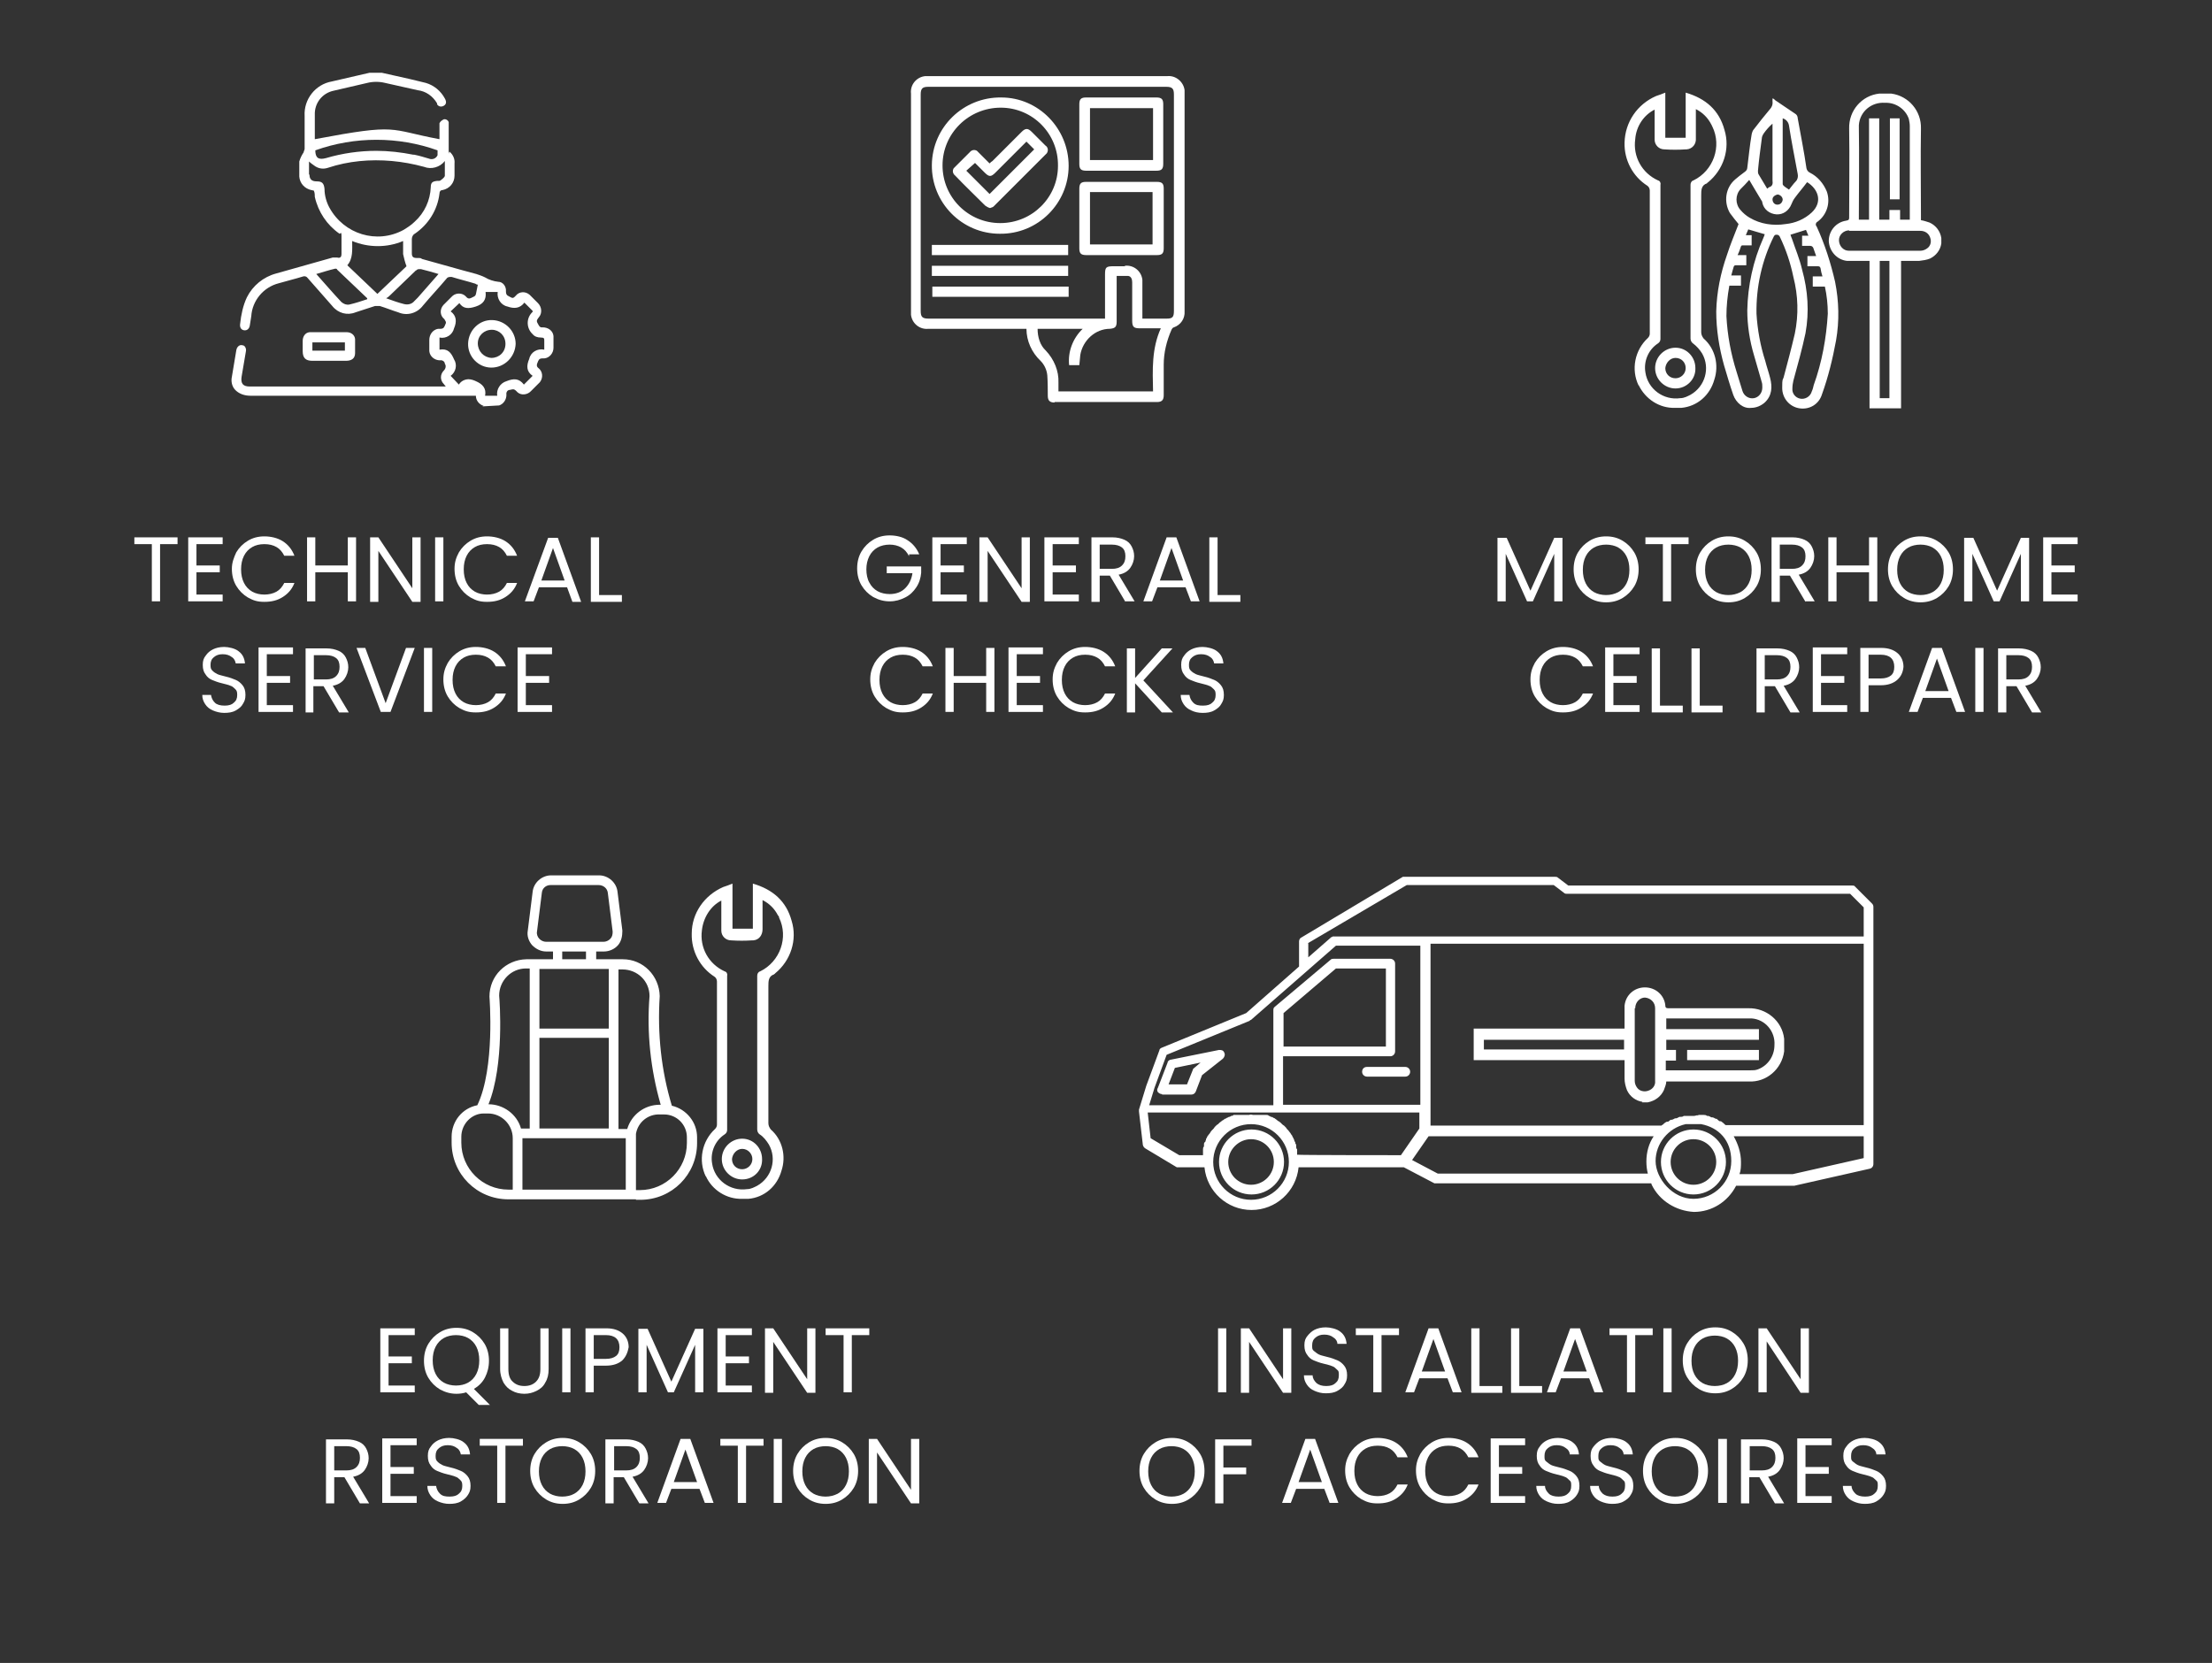 <svg xmlns="http://www.w3.org/2000/svg" xmlns:xlink="http://www.w3.org/1999/xlink" id="Livello_1" viewBox="0 0 456 342.9"><rect x="0" y="0" width="456" height="342.9" fill="#333333" stroke="none"/><defs><style>      .st0 {        isolation: isolate;      }      .st1 {        fill: #fff;      }    </style></defs><g class="st0"><path class="st1" d="M228,148.3"></path></g><g><g><path class="st1" d="M36.6,110.8v1.4h-3.6v11.8h-1.7v-11.8h-3.6v-1.4s8.9,0,8.9,0Z"></path><path class="st1" d="M40.5,112.2v4.4h4.8v1.4h-4.8v4.6h5.4v1.4h-7.1v-13.2h7.1v1.4s-5.4,0-5.4,0Z"></path><path class="st1" d="M48.7,113.9c.6-1,1.4-1.8,2.4-2.4s2.1-.9,3.4-.9,2.7.3,3.8,1,1.9,1.7,2.4,3h-2.1c-.4-.8-.9-1.4-1.6-1.8-.7-.4-1.5-.6-2.5-.6s-1.8.2-2.5.6-1.3,1-1.7,1.8c-.4.8-.6,1.7-.6,2.8s.2,2,.6,2.8,1,1.4,1.7,1.8,1.6.6,2.5.6,1.8-.2,2.5-.6,1.2-1,1.6-1.8h2.1c-.5,1.3-1.3,2.2-2.4,2.9-1.1.7-2.3,1-3.8,1s-2.3-.3-3.4-.9c-1-.6-1.8-1.4-2.4-2.4s-.9-2.2-.9-3.5.4-2.3.9-3.4Z"></path><path class="st1" d="M73.4,110.8v13.2h-1.7v-6h-6.7v6h-1.7v-13.2h1.7v5.8h6.7v-5.8h1.7Z"></path><path class="st1" d="M86.7,124.1h-1.7l-7-10.5v10.5h-1.7v-13.3h1.7l7,10.5v-10.5h1.7v13.3Z"></path><path class="st1" d="M91.4,110.8v13.2h-1.7v-13.2h1.7Z"></path><path class="st1" d="M94.6,113.9c.6-1,1.4-1.8,2.4-2.4s2.1-.9,3.4-.9,2.7.3,3.8,1c1.1.7,1.9,1.7,2.4,3h-2.1c-.4-.8-.9-1.4-1.6-1.8s-1.5-.6-2.5-.6-1.8.2-2.5.6-1.3,1-1.7,1.8c-.4.8-.6,1.7-.6,2.8s.2,2,.6,2.8,1,1.4,1.7,1.8,1.6.6,2.5.6,1.8-.2,2.5-.6,1.2-1,1.6-1.8h2.1c-.5,1.3-1.3,2.2-2.4,2.9-1.1.7-2.3,1-3.8,1s-2.3-.3-3.4-.9c-1-.6-1.8-1.4-2.4-2.4s-.9-2.2-.9-3.5.3-2.3.9-3.4Z"></path><path class="st1" d="M116.9,121.1h-5.8l-1.1,2.9h-1.8l4.8-13.1h2l4.8,13.2h-1.8l-1.1-3ZM116.4,119.7l-2.4-6.7-2.4,6.7h4.8Z"></path><path class="st1" d="M123.6,122.7h4.6v1.4h-6.4v-13.3h1.7v11.9h.1Z"></path><path class="st1" d="M43.9,146.5c-.7-.3-1.2-.7-1.6-1.3s-.6-1.2-.6-1.9h1.8c.1.6.3,1.1.8,1.6.4.4,1.1.6,2,.6s1.5-.2,1.9-.6c.5-.4.7-.9.7-1.6s-.1-.9-.4-1.2c-.3-.3-.6-.6-1-.7-.4-.2-1-.3-1.7-.5-.9-.2-1.6-.5-2.1-.7s-1-.6-1.3-1.1c-.4-.5-.6-1.1-.6-2s.2-1.4.6-1.9c.4-.6.9-1,1.5-1.3s1.4-.5,2.3-.5,2.3.3,3,.9c.8.6,1.2,1.4,1.3,2.5h-1.9c-.1-.5-.3-1-.8-1.3-.5-.4-1.1-.6-1.9-.6s-1.3.2-1.8.6-.7.9-.7,1.6.1.9.4,1.2.6.5,1,.7,1,.3,1.7.5c.9.2,1.6.5,2.1.7s1,.6,1.4,1.1.6,1.1.6,2-.2,1.3-.5,1.8c-.3.6-.8,1-1.5,1.4s-1.5.5-2.4.5c-.8,0-1.6-.2-2.3-.5Z"></path><path class="st1" d="M55,135v4.4h4.8v1.4h-4.8v4.6h5.4v1.4h-7.1v-13.3h7.1v1.4h-5.4Z"></path><path class="st1" d="M69.9,146.9l-3.2-5.4h-2.1v5.4h-1.6v-13.2h4.3c1,0,1.8.2,2.5.5s1.2.8,1.5,1.4.5,1.2.5,2-.3,1.7-.8,2.4c-.5.7-1.3,1.2-2.4,1.4l3.3,5.5h-2ZM64.7,140.1h2.5c.9,0,1.6-.2,2.1-.7s.7-1.1.7-1.9-.2-1.4-.7-1.8-1.2-.6-2.1-.6h-2.5v5Z"></path><path class="st1" d="M85.5,133.6l-5,13.2h-2l-5-13.2h1.8l4.2,11.4,4.2-11.4h1.8Z"></path><path class="st1" d="M89.1,133.6v13.2h-1.7v-13.2s1.7,0,1.7,0Z"></path><path class="st1" d="M92.3,136.7c.6-1,1.4-1.8,2.4-2.4s2.1-.9,3.4-.9,2.7.3,3.8,1c1.1.7,1.9,1.7,2.4,3h-2.1c-.4-.8-.9-1.4-1.6-1.8s-1.5-.6-2.5-.6-1.8.2-2.5.6-1.3,1-1.7,1.8c-.4.8-.6,1.7-.6,2.8s.2,2,.6,2.8,1,1.4,1.7,1.8c.7.4,1.6.6,2.5.6s1.8-.2,2.5-.6c.7-.4,1.2-1,1.6-1.8h2.1c-.5,1.3-1.3,2.2-2.4,2.9s-2.3,1-3.8,1-2.3-.3-3.4-.9c-1-.6-1.8-1.4-2.4-2.4s-.9-2.2-.9-3.5.3-2.3.9-3.4Z"></path><path class="st1" d="M108.4,135v4.4h4.8v1.4h-4.8v4.6h5.4v1.4h-7.1v-13.3h7.1v1.4h-5.4Z"></path></g><g><path class="st1" d="M187.4,114.7c-.4-.8-.9-1.4-1.6-1.8-.7-.4-1.5-.6-2.4-.6s-1.8.2-2.5.6-1.3,1-1.7,1.8-.6,1.7-.6,2.7.2,2,.6,2.7c.4.8,1,1.4,1.7,1.8s1.6.6,2.5.6c1.3,0,2.4-.4,3.2-1.2s1.3-1.8,1.5-3.1h-5.3v-1.4h7.1v1.3c-.1,1.1-.4,2.1-1,3s-1.3,1.6-2.3,2.1-2,.8-3.2.8-2.3-.3-3.4-.9c-1-.6-1.8-1.4-2.4-2.4-.6-1-.9-2.2-.9-3.5s.3-2.5.9-3.5c.6-1,1.4-1.8,2.4-2.4s2.1-.9,3.4-.9,2.7.3,3.7,1c1.1.7,1.9,1.7,2.4,2.9h-2.1v.4Z"></path><path class="st1" d="M193.9,112.2v4.4h4.8v1.4h-4.8v4.6h5.4v1.4h-7.1v-13.2h7.1v1.4s-5.4,0-5.4,0Z"></path><path class="st1" d="M212.3,124.1h-1.7l-7-10.5v10.5h-1.7v-13.3h1.7l7,10.5v-10.5h1.7v13.3Z"></path><path class="st1" d="M217,112.2v4.4h4.8v1.4h-4.8v4.6h5.4v1.4h-7.1v-13.2h7.1v1.4s-5.4,0-5.4,0Z"></path><path class="st1" d="M232,124.1l-3.2-5.4h-2.1v5.4h-1.7v-13.3h4.3c1,0,1.8.2,2.5.5s1.2.8,1.5,1.4.5,1.2.5,2-.3,1.7-.8,2.4c-.5.7-1.3,1.2-2.4,1.4l3.3,5.5h-1.9ZM226.7,117.3h2.5c.9,0,1.6-.2,2.1-.7s.7-1.1.7-1.9-.2-1.4-.7-1.8-1.2-.6-2.1-.6h-2.5v5Z"></path><path class="st1" d="M244.4,121.1h-5.8l-1.1,2.9h-1.8l4.8-13.2h2l4.8,13.2h-1.8l-1.1-2.9ZM243.9,119.7l-2.4-6.7-2.4,6.7h4.8Z"></path><path class="st1" d="M251.1,122.7h4.6v1.4h-6.4v-13.3h1.7v11.9h0Z"></path><path class="st1" d="M180.3,136.7c.6-1,1.4-1.8,2.4-2.4s2.1-.9,3.4-.9,2.7.3,3.8,1,1.9,1.7,2.4,3h-2.1c-.4-.8-.9-1.4-1.6-1.8-.7-.4-1.5-.6-2.5-.6s-1.8.2-2.5.6-1.3,1-1.7,1.8-.6,1.7-.6,2.8.2,2,.6,2.8c.4.8,1,1.4,1.7,1.8.7.4,1.6.6,2.5.6s1.8-.2,2.5-.6c.7-.4,1.2-1,1.6-1.8h2.1c-.5,1.3-1.3,2.2-2.4,2.9-1.1.7-2.3,1-3.8,1s-2.3-.3-3.4-.9c-1-.6-1.8-1.4-2.4-2.4-.6-1-.9-2.2-.9-3.5s.3-2.3.9-3.4Z"></path><path class="st1" d="M205,133.6v13.2h-1.7v-6h-6.7v6h-1.7v-13.2h1.7v5.8h6.7v-5.8s1.7,0,1.7,0Z"></path><path class="st1" d="M209.6,135v4.4h4.8v1.4h-4.8v4.6h5.4v1.4h-7.1v-13.3h7.1v1.4h-5.4Z"></path><path class="st1" d="M217.9,136.7c.6-1,1.4-1.8,2.4-2.4s2.1-.9,3.4-.9,2.7.3,3.8,1,1.9,1.7,2.4,3h-2.1c-.4-.8-.9-1.4-1.6-1.8-.7-.4-1.5-.6-2.5-.6s-1.8.2-2.5.6-1.3,1-1.7,1.8-.6,1.7-.6,2.8.2,2,.6,2.8c.4.8,1,1.4,1.7,1.8.7.4,1.6.6,2.5.6s1.8-.2,2.5-.6c.7-.4,1.2-1,1.6-1.8h2.1c-.5,1.3-1.3,2.2-2.4,2.9-1.1.7-2.3,1-3.8,1s-2.3-.3-3.4-.9c-1-.6-1.8-1.4-2.4-2.4-.6-1-.9-2.2-.9-3.5s.3-2.3.9-3.4Z"></path><path class="st1" d="M239.5,146.9l-5.5-6v6h-1.7v-13.2h1.7v6.1l5.5-6.1h2.2l-6,6.6,6.1,6.6h-2.3Z"></path><path class="st1" d="M245.6,146.5c-.7-.3-1.2-.7-1.6-1.3-.4-.6-.6-1.2-.6-1.9h1.8c.1.6.3,1.1.8,1.6s1.1.6,2,.6,1.5-.2,1.9-.6c.5-.4.7-.9.7-1.6s-.1-.9-.4-1.2c-.3-.3-.6-.6-1-.7-.4-.2-1-.3-1.7-.5-.9-.2-1.6-.5-2.1-.7s-1-.6-1.3-1.1c-.4-.5-.6-1.1-.6-2s.2-1.4.6-1.9c.4-.6.9-1,1.5-1.3s1.4-.5,2.3-.5,2.3.3,3,.9c.8.6,1.2,1.4,1.3,2.5h-1.9c-.1-.5-.3-1-.8-1.3-.5-.4-1.1-.6-1.9-.6s-1.3.2-1.8.6-.7.9-.7,1.6.1.9.4,1.2.6.5,1,.7,1,.3,1.7.5c.9.2,1.6.5,2.1.7s1,.6,1.4,1.1.6,1.1.6,2-.2,1.3-.5,1.8c-.3.6-.8,1-1.5,1.4s-1.5.5-2.4.5c-.9,0-1.7-.2-2.3-.5Z"></path></g><g><path class="st1" d="M322.1,110.9v13.1h-1.7v-9.8l-4.4,9.8h-1.2l-4.4-9.8v9.8h-1.7v-13.1h1.9l4.9,10.9,4.9-10.9h1.7Z"></path><path class="st1" d="M327.7,123.3c-1-.6-1.8-1.4-2.4-2.4s-.9-2.2-.9-3.5.3-2.5.9-3.5,1.4-1.8,2.4-2.4,2.1-.9,3.4-.9,2.4.3,3.4.9,1.8,1.4,2.4,2.4.9,2.2.9,3.5-.3,2.5-.9,3.5-1.4,1.8-2.4,2.4-2.1.9-3.4.9c-1.3,0-2.4-.3-3.4-.9ZM333.6,122.1c.7-.4,1.3-1,1.7-1.8.4-.8.6-1.7.6-2.8s-.2-2-.6-2.8-1-1.4-1.7-1.8-1.6-.6-2.5-.6-1.8.2-2.5.6-1.3,1-1.7,1.8c-.4.8-.6,1.7-.6,2.8s.2,2,.6,2.8,1,1.4,1.7,1.8,1.6.6,2.5.6,1.7-.2,2.5-.6Z"></path><path class="st1" d="M348.1,110.8v1.4h-3.6v11.8h-1.7v-11.8h-3.6v-1.4s8.9,0,8.9,0Z"></path><path class="st1" d="M352.9,123.3c-1-.6-1.8-1.4-2.4-2.4s-.9-2.2-.9-3.5.3-2.5.9-3.5,1.4-1.8,2.4-2.4,2.1-.9,3.4-.9,2.4.3,3.4.9,1.8,1.4,2.4,2.4.9,2.2.9,3.5-.3,2.5-.9,3.5-1.4,1.8-2.4,2.4-2.1.9-3.4.9c-1.3,0-2.4-.3-3.4-.9ZM358.8,122.1c.7-.4,1.3-1,1.7-1.8.4-.8.6-1.7.6-2.8s-.2-2-.6-2.8-1-1.4-1.7-1.8-1.6-.6-2.5-.6-1.8.2-2.5.6-1.3,1-1.7,1.8c-.4.8-.6,1.7-.6,2.8s.2,2,.6,2.8,1,1.4,1.7,1.8,1.6.6,2.5.6,1.7-.2,2.5-.6Z"></path><path class="st1" d="M372.2,124.1l-3.2-5.4h-2.1v5.4h-1.7v-13.3h4.3c1,0,1.8.2,2.5.5s1.2.8,1.5,1.4.5,1.2.5,2-.3,1.7-.8,2.4c-.5.7-1.3,1.2-2.4,1.4l3.3,5.5h-1.9ZM366.9,117.3h2.5c.9,0,1.6-.2,2.1-.7s.7-1.1.7-1.9-.2-1.4-.7-1.8-1.2-.6-2.1-.6h-2.5v5Z"></path><path class="st1" d="M387,110.8v13.2h-1.7v-6h-6.7v6h-1.7v-13.2h1.7v5.8h6.7v-5.8h1.7Z"></path><path class="st1" d="M392.5,123.3c-1-.6-1.8-1.4-2.4-2.4s-.9-2.2-.9-3.5.3-2.5.9-3.5,1.4-1.8,2.4-2.4,2.1-.9,3.4-.9,2.4.3,3.4.9,1.8,1.4,2.4,2.4.9,2.2.9,3.5-.3,2.5-.9,3.5-1.4,1.8-2.4,2.4-2.1.9-3.4.9c-1.2,0-2.4-.3-3.4-.9ZM398.4,122.1c.7-.4,1.3-1,1.7-1.8.4-.8.6-1.7.6-2.8s-.2-2-.6-2.8-1-1.4-1.7-1.8-1.6-.6-2.5-.6-1.8.2-2.5.6-1.3,1-1.7,1.8c-.4.8-.6,1.7-.6,2.8s.2,2,.6,2.8,1,1.4,1.7,1.8,1.6.6,2.5.6,1.8-.2,2.5-.6Z"></path><path class="st1" d="M418.3,110.9v13.1h-1.7v-9.8l-4.4,9.8h-1.2l-4.4-9.8v9.8h-1.7v-13.1h1.9l4.9,10.9,4.9-10.9h1.7Z"></path><path class="st1" d="M422.9,112.2v4.4h4.8v1.4h-4.8v4.6h5.4v1.4h-7.1v-13.2h7.1v1.4s-5.4,0-5.4,0Z"></path><path class="st1" d="M316.4,136.7c.6-1,1.4-1.8,2.4-2.4s2.1-.9,3.4-.9,2.7.3,3.8,1c1.1.7,1.9,1.7,2.4,3h-2.1c-.4-.8-.9-1.4-1.6-1.8s-1.5-.6-2.5-.6-1.8.2-2.5.6-1.3,1-1.7,1.8c-.4.8-.6,1.7-.6,2.8s.2,2,.6,2.8,1,1.4,1.7,1.8c.7.4,1.6.6,2.5.6s1.8-.2,2.5-.6c.7-.4,1.2-1,1.6-1.8h2.1c-.5,1.3-1.3,2.2-2.4,2.9s-2.3,1-3.8,1-2.3-.3-3.4-.9c-1-.6-1.8-1.4-2.4-2.4s-.9-2.2-.9-3.5.3-2.3.9-3.4Z"></path><path class="st1" d="M332.6,135v4.4h4.8v1.4h-4.8v4.6h5.4v1.4h-7.1v-13.3h7.1v1.4h-5.4Z"></path><path class="st1" d="M342.3,145.5h4.6v1.4h-6.4v-13.2h1.7v11.8h0Z"></path><path class="st1" d="M350.5,145.5h4.6v1.4h-6.4v-13.2h1.7v11.8h0Z"></path><path class="st1" d="M369.1,146.9l-3.2-5.4h-2.1v5.4h-1.7v-13.2h4.3c1,0,1.8.2,2.5.5s1.2.8,1.5,1.4.5,1.2.5,2-.3,1.7-.8,2.4c-.5.7-1.3,1.2-2.4,1.4l3.3,5.5h-1.9ZM363.8,140.1h2.5c.9,0,1.6-.2,2.1-.7s.7-1.1.7-1.9-.2-1.4-.7-1.8-1.2-.6-2.1-.6h-2.5v5Z"></path><path class="st1" d="M375.4,135v4.4h4.8v1.4h-4.8v4.6h5.4v1.4h-7.1v-13.3h7.1v1.4h-5.4Z"></path><path class="st1" d="M391.1,140.2c-.8.7-1.9,1.1-3.4,1.1h-2.5v5.5h-1.7v-13.2h4.3c1.5,0,2.6.4,3.4,1.1s1.2,1.7,1.2,2.8c-.1,1.1-.5,2-1.3,2.7ZM389.8,139.3c.5-.4.7-1,.7-1.8,0-1.6-.9-2.5-2.8-2.5h-2.5v4.9h2.5c.9,0,1.6-.2,2.1-.6Z"></path><path class="st1" d="M402.2,143.9h-5.8l-1.1,2.9h-1.8l4.8-13.2h2l4.8,13.2h-1.8l-1.1-2.9ZM401.7,142.5l-2.4-6.7-2.4,6.7h4.8Z"></path><path class="st1" d="M408.9,133.6v13.2h-1.7v-13.2s1.7,0,1.7,0Z"></path><path class="st1" d="M418.9,146.9l-3.2-5.4h-2.1v5.4h-1.7v-13.2h4.3c1,0,1.8.2,2.5.5s1.2.8,1.5,1.4.5,1.2.5,2-.3,1.7-.8,2.4c-.5.7-1.3,1.2-2.4,1.4l3.3,5.5h-1.9ZM413.6,140.1h2.5c.9,0,1.6-.2,2.1-.7s.7-1.1.7-1.9-.2-1.4-.7-1.8-1.2-.6-2.1-.6h-2.5v5Z"></path></g><path id="Unione_5" class="st1" d="M99.7,83.7c-.9-.3-1.6-1.1-1.6-2.1h-46.5c-1.2,0-2.4-.4-3.2-1.3-.6-.7-.8-1.7-.6-2.6.3-1.8.6-3.6.9-5.4.1-.8.7-1.3,1.3-1.1.5,0,.8.7.7,1.2h0c-.3,1.8-.6,3.5-.9,5.3-.2,1.4.3,2,1.7,2h40.4c-.2-.2-.3-.4-.4-.5-.8-.8-.8-2,0-2.8h0c.4-.4.5-1,.2-1.4,0-.5-.6-.8-1-.7-1.1,0-2.1-.8-2.2-1.9v-2.3c0-1.1.7-2.1,1.8-2.3h.5c.7,0,.8-.4,1-.9.3-.5,0-.7-.2-1.1-.9-.7-1-2-.2-2.9q0,0,.2-.2l1.5-1.5c.7-.8,2-.9,2.8-.2q0,0,.2.2c.5.6.9.3,1.5,0,.5-.2.5-.5.6-1s.2-1,.3-1.5c0,0-.3,0-.5-.2-1.6-.5-3.3-.9-4.9-1.4-.4,0-.8,0-1,.3-1.6,1.9-3.3,3.7-4.9,5.6-1.2,1.6-3.3,2.2-5.1,1.4-1.3-.4-2.5-.9-3.8-1.3-.3,0-.7,0-1,0-1.3.4-2.7.9-4,1.3-1.7.7-3.6.2-4.8-1.3-1.7-1.9-3.4-3.9-5.1-5.8-.2-.3-.6-.4-.9-.3-1.6.5-3.3.9-5,1.4-3.2.8-5.5,3.6-5.7,6.8-.1.6-.2,1.3-.3,1.9-.1.7-.6,1.1-1.2,1s-.9-.6-.8-1.3c.2-1.9.6-3.8,1.4-5.5,1.2-2.4,3.4-4.2,6-4.9,3.9-1.1,7.8-2.2,11.7-3.3.3,0,.6,0,.9,0,.7.2.9-.2.9-.7,0-1.2,0-2.5,0-3.7s-.3-.4-.4-.5c-2.6-1.8-4.4-4.5-5.1-7.6,0-.4,0-.8-.2-1.3-.2,0-.3-.1-.5-.1-1.4-.3-2.4-1.4-2.5-2.8,0-1,0-2.1,0-3.1.2-.7.5-1.3.9-1.9,0-.2.2-.5.2-.7v-6.8c-.2-3.4,2.2-6.5,5.6-7.1,2.6-.6,5.2-1.2,7.8-1.8,0,0,0,0,.2,0h2.3c1.9.4,3.9.9,5.8,1.3,1.1.3,2.2.5,3.3.8,1.7.5,3.1,1.7,3.9,3.2.4.7.3,1.2-.2,1.5s-1.1.2-1.4-.3c0,0,0,0,0-.2-.9-1.5-2.3-2.5-4-2.7-2.2-.5-4.4-1-6.7-1.5-1.2-.3-2.5-.3-3.7,0-2.3.5-4.6,1.1-6.9,1.6-2.4.5-4,2.6-3.9,5v5c17.5-3.3,15-2,25.7,0v-2c0-.4,0-.8,0-1.3.2-.4.5-.6.9-.8.4-.1.9.2,1,.6h0c0,.3,0,.4,0,.6,0,1.7,0,3.3,0,5s0,.4.2.5c.7.6,1.1,1.5,1,2.4v2.5c0,1.5-1,2.7-2.5,3-.4,0-.6.3-.6.7-.4,3.4-2.3,6.4-5.1,8.3-.4.2-.6.7-.6,1.1,0,1,0,2,0,2.9,0,.8.3,1,1.1,1s.7,0,1,.2c3.7,1,7.4,2.1,11.2,3.1.6.2,1.2.4,1.8.7.8.5,1.8.8,2.7.9,1,0,1.7,1,1.6,2h0c0,.9.5.9,1,1.2s.7,0,1-.3c.7-.9,2-1,2.9-.2q0,0,.2.2l1.5,1.5c.8.8.9,2.1.2,2.9h0c-.3.4-.6.7-.3,1.2s.4,1,1.1.9c1.1,0,2.1.7,2.2,1.8v2.4c0,1.1-.8,2.1-1.9,2.2h-.4c-.7,0-.8.4-1,.9-.2.4-.2.8.2,1.1.9.7,1,2,.3,2.9l-.3.3-1.5,1.5c-.7.8-2,1-2.8.3l-.3-.3c-.5-.5-.8-.3-1.3-.2-.5,0-.8.5-.7,1,0,1-.6,1.9-1.5,2.2l-3.5.2ZM98.1,78.6c1.4.6,2.2,1.5,1.9,3h2.5c-.2-1.3.6-2.6,1.9-3,1.5-.6,2.6-.6,3.6.7l1.8-1.8c-1.3-.9-1.3-2.1-.7-3.5.3-1.4,1.7-2.2,3.1-1.9v-1.8c0-.5,0-.7-.7-.7-.7,0-1.3-.2-1.7-.7-1.3-1.2-1.4-3.3,0-4.6h0v-.2l-1.7-1.7c-.9,1.2-2.1,1.3-3.5.8-1.4-.3-2.2-1.7-2-3h-2.5c.2,1.6-.5,2.5-2,3s-2.6.5-3.4-.7l-1.8,1.7c1.2.9,1.3,2.1.7,3.5-.3,1.3-1.6,2.2-3,1.9v2.5c1.7-.3,2.4.6,3,2,.7,1.1.4,2.6-.7,3.4l1.7,1.8c.4-.7,1.2-1.1,2-1.1.5,0,1.1.2,1.5.4h0ZM85.8,55.7c-1.8,1.7-3.6,3.5-5.4,5.2-.2.2-.4.4-.8.6,1.4.5,2.5.9,3.7,1.2.8.2,1.6,0,2.1-.6l.7-.7c1.4-1.6,2.8-3.2,4.3-4.9-1.3-.4-2.4-.7-3.6-1,0,0-.2,0-.3,0-.3,0-.5,0-.7.3ZM69.1,55.4c-1.3.3-2.5.7-3.9,1.1,1.8,2,3.4,3.9,5.2,5.8.5.4,1,.6,1.6.5,1.3-.3,2.5-.7,3.7-1.1,0,0,0-.2,0-.2-2.1-2-4.1-3.9-6.2-5.9,0,0,0-.2-.3-.2h0ZM71.6,54.7l6.2,5.9,6-5.7c-.3-.8-.5-1.6-.7-2.5,0-.9,0-1.8,0-2.7-3.3,1.4-7.1,1.4-10.5,0,0,1.8.2,3.6-1,5h0ZM63.8,36c0,1,.5,1.4,1.5,1.4s1.5.3,1.6,1.6c0,1.3.4,2.7,1,3.8,3,5.5,9.8,7.6,15.3,4.6.8-.5,1.6-1,2.3-1.7,2-1.8,3.2-4.4,3.3-7.1,0-1,.4-1.2,1.3-1.3h.2c.2,0,.4,0,.5-.1.3-.2.8-.6.9-.9,0-1,0-2.1,0-3.1-1,1.3-2.8,1.8-4.3,1.2-2.2-.6-4.4-1-6.6-1.2-4.5-.4-9,0-13.2,1.4-.9.3-1.8.2-2.6-.3-.4-.3-.9-.6-1.3-1,0,1,0,1.9,0,2.7ZM85.4,31.9c1,.2,2,.5,3,.8.7.3,1.5,0,1.8-.7,0-.1,0-.3,0-.4,0-.2,0-.4,0-.6-8.1-2.9-17.1-2.9-25.2,0,0,1.6.7,2,2.2,1.6,3.4-1,6.9-1.5,10.4-1.5,2.5,0,5.1.3,7.6.8h0ZM101.3,75.8c-2.7,0-4.9-2.3-4.8-5s2.3-4.9,5-4.8,4.8,2.3,4.8,4.9c-.1,2.7-2.3,4.9-5,4.9h0ZM98.5,70.8c0,1.6,1.2,2.9,2.8,3h0c1.6,0,2.9-1.2,2.9-2.9s-1.3-2.9-2.8-2.9h0c-1.6,0-2.9,1.2-2.9,2.8h0ZM68.9,74.4h-4.5c-1.4,0-2-.6-2-2v-2.1c0-.9.5-1.7,1.4-1.8h7.7c.8,0,1.6.5,1.7,1.4v.2c0,.9,0,1.8,0,2.7,0,1.1-.7,1.6-1.9,1.6h-2.4ZM64.4,72.3h6.7v-1.7h-6.7v1.7Z"></path><path id="Unione_4" class="st1" d="M217.4,83c-1,0-1.4-.4-1.4-1.4s0-2.8-.1-4.2c-.1-1.1-.6-2.2-1.4-3-1.8-1.7-2.9-4.1-2.9-6.6h-20.2c-1.8.2-3.4-1.1-3.6-2.9V19.3c-.2-1.8,1.1-3.4,2.9-3.6h49.9c1.8-.2,3.4,1.2,3.6,2.9v45.6c.1,1.5-.8,2.8-2.2,3.3-.2,0-.4.3-.5.5-1,2.3-1.6,4.7-1.6,7.2v6.3c0,1-.4,1.4-1.4,1.4h-21.1ZM215.6,72.3c1.7,1.8,2.7,4.2,2.6,6.6v1.8h19.5c-.1-4.4-.3-8.8,1.6-13h-4.3c-1.3,0-1.6-.3-1.6-1.6v-7.9c0-.6-.2-1.2-.8-1.3-.8,0-1.6,0-2.4,0v9.4c0,1.1-.3,1.4-1.4,1.5-3,0-5.6,2.4-6.1,5.4-.1.7-.1,1.4-.2,2.1h-2.1c-.3-2.8.8-5.6,2.8-7.5h-9.3c0,1.7.5,3.4,1.7,4.5h0ZM231.9,54.8c1.8-.2,3.4,1.1,3.6,2.9v8h5c1.2,0,1.5-.3,1.5-1.6V19.5c0-1.2-.3-1.6-1.6-1.6h-49c-1.2,0-1.6.3-1.6,1.6v44.6c0,1.2.3,1.6,1.6,1.6h36.4v-9.1c0-1.5.2-1.7,1.8-1.7h2.3ZM192.2,61.2v-2.1h28.1v2.1h-28.1ZM192.1,56.9v-2.1h28.1v2.1h-28.1ZM223.9,52.6c-1.1,0-1.4-.4-1.4-1.4v-12.3c0-1.1.4-1.4,1.4-1.4h14.6c1.1,0,1.4.4,1.4,1.4v12.3c0,1.1-.4,1.4-1.4,1.4h-14.6ZM224.7,50.4h12.9v-10.8h-12.9v10.8ZM192.1,52.6v-2.1h28.1v2.1h-28.1ZM206.1,48.2c-7.8,0-14.1-6.4-14-14.2h0c.1-7.8,6.5-14,14.3-13.9,7.7,0,13.9,6.4,13.9,14.1s-6.3,14.1-14.2,14h0ZM194.3,34.1c0,6.6,5.3,11.9,11.9,11.9s11.9-5.3,11.9-11.8c.1-6.6-5.2-12-11.8-12h0c-6.6,0-12,5.3-12,11.9h0ZM203.1,42.4c-2.1-2.1-4.2-4.1-6.2-6.2-.5-.4-.6-1-.3-1.5.1-.1.2-.2.3-.3l3-3c.4-.5,1-.6,1.5-.3.1.1.2.2.3.3.8.8,1.5,1.5,2.3,2.3.2-.2.4-.4.6-.5l6-6c.8-.8,1.3-.8,2.1,0,.9.9,1.9,1.9,2.8,2.8.5.3.7,1,.3,1.6-.1.1-.2.2-.3.3l-10.5,10.5c-.2.3-.6.4-.9.5-.4-.1-.7-.3-1-.5ZM199.2,35.2l4.8,4.8,9.2-9.2-1.6-1.6c-2.2,2.2-4.3,4.3-6.4,6.4-.9.9-1.3.9-2.2,0-.7-.7-1.4-1.4-2-2l-1.8,1.6ZM231.2,35.2h-7.3c-1.1,0-1.4-.4-1.4-1.4v-12.3c0-1.1.4-1.4,1.4-1.4h14.5c1.1,0,1.4.4,1.4,1.4v12.3c0,1.1-.4,1.4-1.4,1.4h-7.2ZM224.7,33h13v-10.7h-13v10.7Z"></path><path id="Unione_3" class="st1" d="M357.3,81.4c-.7-2-1.3-4.1-1.9-6.1-1-3.6-1.6-7.3-1.6-11.1.1-4,.9-7.9,2.2-11.6.7-2.2,1.6-4.3,2.4-6.4-.6-.7-1.2-1.5-1.8-2.3-1.3-2.3-.9-5.2,1.1-6.9.6-.5,1.2-1,1.9-1.5.3-.2.6-.5.6-.9.3-2.3.5-4.6.9-6.9.1-.4.2-.8.5-1.1,1-1.3,2.1-2.7,3.2-4,.4-.4.7-1,.6-1.7v-.6c.2,0,.4.2.6.4,1.3.9,2.7,1.8,4,2.7.4.2.6.6.6,1,.6,3.4,1.3,6.8,1.8,10.3.1.4.3.7.7.9,1.6.8,2.8,2.2,3.5,3.9.8,2.3,0,4.8-1.9,6.2-.4.2-.5.7-.2,1h0c1.7,3.7,2.9,7.5,3.8,11.4.8,4,.9,8.1.2,12.1-.7,3.8-1.6,7.5-2.9,11.1-.6,2-2.5,3.2-4.6,2.9-2.1-.3-3.6-2.1-3.6-4.2s.1-1.5.3-2.2c.8-3,1.6-6,2.3-9,.8-3.9.7-7.8-.3-11.7-.6-2.9-1.5-5.6-2.8-8.3-.1-.2-.3-.4-.6-.4s-.4,0-.6.3c-2.5,5-3.7,10.5-3.6,16,.2,3.3.8,6.6,1.8,9.7.3,1.2.7,2.3,1,3.5.5,1.9.4,3.7-1.1,5.1-.8.7-1.8,1.1-2.8,1.1-1.6.2-3.1-1-3.7-2.7ZM369.1,48.4c.1.3.2.6.3.8.7,2.1,1.6,4.2,2.1,6.4,1.2,4.3,1.5,8.7.7,13.1-.7,3.3-1.6,6.5-2.5,9.8-.1.5-.2,1-.2,1.6-.1,1,.6,1.9,1.6,2.1s2.1-.4,2.4-1.5c.2-.4.3-.9.4-1.3,1.7-4.7,2.6-9.7,2.9-14.7,0-1.9-.2-3.8-.6-5.6h-2.5v-2.1h2c-.2-.6-.3-1.1-.4-1.7-.1-.3-.2-.4-.6-.4h-2.1v-2.1h1.8c-.2-.6-.4-1.1-.6-1.7-.1-.2-.3-.4-.6-.4-.6,0-1.1,0-1.7,0v-2.1h1.3l-.5-1.2-3.2,1ZM355.9,65.2c.2,3.9.9,7.7,2.1,11.5.4,1.3.8,2.6,1.2,3.9.3,1,1.3,1.7,2.4,1.5,1-.2,1.7-1.1,1.7-2.2s-.1-.9-.2-1.4c-.5-1.8-1-3.5-1.5-5.2-.9-3-1.4-6.2-1.4-9.3.1-5.1,1.2-10.2,3.3-14.9.1-.2.2-.5.3-.8l-3.4-1c-.2.4-.3.8-.5,1.2h1.2v2.1h-1.8c-.2,0-.3,0-.4.2-.2.6-.4,1.2-.7,1.8h1.8v2.1h-2.1c-.2,0-.4,0-.5.3-.2.6-.3,1.1-.5,1.8h2v2.1h-2.4c-.4,2.2-.6,4.3-.6,6.3h0ZM358.8,39c-1.1,1.2-1.1,3.1,0,4.3.5.6,1.2,1.2,1.9,1.6,2.2,1.3,4.8,1.7,7.4,1.3,2-.2,3.9-1,5.4-2.4,2.3-2.2,1.3-4.8-.9-6.2h-.1c-.8,1.1-1.7,2.1-2.5,3.2-.3.4-.5.8-.7,1.3-.5,1.3-1.7,2.2-3.1,2.1s-2.6-1-2.9-2.4c0-.2-.1-.4-.2-.5-.8-1.3-1.6-2.7-2.5-4.2-.6.7-1.2,1.3-1.8,1.9h0ZM365.4,41.1c0,.6.4,1.1,1,1.1h0c.6,0,1-.4,1.1-1,0-.6-.5-1-1-1.1h0c-.6.1-1.1.5-1.1,1h0ZM367.5,24.5v13.4c0,.2.1.3.2.4.3.3.7.5,1.1.8.5-.6.9-1.2,1.4-1.7.4-.4.5-1,.4-1.5-.6-3.3-1.3-6.7-1.8-10-.1-.7-.6-1.3-1.3-1.5,0,0,0,.1,0,.1h0ZM363.6,27.5c-.2.3-.4.7-.4,1-.3,2.2-.6,4.5-.8,6.7,0,.2,0,.5.1.7.6,1,1.2,2,1.8,3,.1-.1.3-.2.4-.3.7-.2.8-.7.7-1.4v-11.7c-.7.6-1.3,1.3-1.8,2h0ZM337.8,79.5c-1.6-3.3-.8-7.3,1.9-9.8.2-.2.4-.5.4-.9v-29.5c0-.4-.2-.8-.5-1-3-1.9-4.8-5.3-4.7-8.9.1-4.2,2.6-7.9,6.5-9.6.6-.2,1.2-.4,1.9-.7v9.3h4.2v-9.3c4.1,1.2,6.9,3.6,8,7.7,1.2,3.9-.2,8.2-3.4,10.8-.1.1-.2.1-.2.2-1.2.4-1.2,1.4-1.2,2.5v28.2c0,.5.2.9.5,1.3,2.4,2.1,3.2,5.5,2.2,8.5-.9,3.2-3.5,5.5-6.8,5.8-.4,0-.9,0-1.3,0-3.2.1-6.1-1.8-7.5-4.7h0ZM337.1,28.7c-.5,3.6,1.4,7,4.7,8.5.4.1.6.5.5.9v31.8c0,.4-.2.7-.5.9-2,1.3-3,3.7-2.6,6,.5,3.4,3.7,5.8,7.2,5.3.8,0,1.5-.4,2.1-.7,3-1.7,4.1-5.5,2.4-8.5-.5-.8-1.1-1.5-1.9-2.1-.3-.2-.5-.6-.5-1v-31.7c0-.4.2-.8.6-.9,4.1-2,5.9-7,3.9-11.1-.1-.1-.1-.3-.2-.4-.7-1.4-1.8-2.5-3.2-3.2v6c.1,1.2-.7,2.2-1.9,2.3h-.2c-1.5.1-2.9.1-4.4,0-1.1,0-2-.9-2-2h0v-6.2c-2.2,1.1-3.8,3.4-4,6.1h0ZM385.4,84.2v-30.4h-.9c-1.2,0-2.5,0-3.7,0-2.1-.2-3.7-2-3.8-4.1,0-2.1,1.5-3.9,3.6-4.2.6-.1.6-.3.6-.7,0-6.1.1-12.2,0-18.3-.1-3.7,2.6-6.8,6.2-7.2.1,0,.2,0,.3,0h1.9c.1,0,.2,0,.3,0,3.6.5,6.2,3.6,6.1,7.2-.1,6.1,0,12.1,0,18.2v.7c.6.1,1.2.3,1.8.5,1.3.6,2.2,1.8,2.4,3.2v1.1c-.2,1.4-1.1,2.5-2.3,3.1-.7.3-1.5.4-2.3.5-1.2,0-2.4,0-3.7,0v30.4h-6.5ZM387.5,82.1h2v-28.3h-2v28.3ZM381.2,47.5c-1.1,0-2.1.9-2.1,2h0c0,1.2.9,2.2,2,2.2h14.8c.5,0,1-.2,1.4-.5.7-.5.9-1.4.6-2.2-.3-.9-1.1-1.4-2-1.4h-11.6c-1.1,0-2.1,0-3.1,0h0ZM391.7,43.3v2h2v-19.3c0-.5-.1-1-.2-1.5-.7-2-2.7-3.4-4.9-3.3-2.8-.2-5.2,1.8-5.4,4.6v.5c.1,6.1,0,12.1,0,18.2v.8h2.1v-20.9h2.1v20.9h2.1v-2h2.2ZM345.4,80.1c-2.3,0-4.2-1.9-4.2-4.2s1.9-4.2,4.2-4.2h0c2.3,0,4.1,1.9,4.1,4.2.1,2.3-1.8,4.2-4.1,4.2h0ZM345.4,73.8c-1.1,0-2,1-2.1,2.1,0,1.2.9,2.1,2.1,2.1h0c1.1,0,2.1-.9,2.1-2.1h0c0-1.2-.9-2.1-2.1-2.1h0ZM389.6,41.1v-16.7h2v16.7h-2Z"></path></g><g><g><path class="st1" d="M80.1,275.3v4.4h4.8v1.4h-4.8v4.6h5.4v1.4h-7.1v-13.2h7.1v1.4s-5.4,0-5.4,0Z"></path><path class="st1" d="M98.7,289.7l-2.6-2.6c-.6.2-1.3.3-2,.3-1.2,0-2.3-.3-3.4-.9-1-.6-1.8-1.4-2.4-2.4s-.9-2.2-.9-3.5.3-2.5.9-3.5,1.4-1.8,2.4-2.4,2.1-.9,3.4-.9,2.4.3,3.4.9,1.8,1.4,2.4,2.4.9,2.2.9,3.5-.3,2.4-.8,3.4-1.3,1.8-2.3,2.4l3.3,3.3s-2.3,0-2.3,0ZM89.8,283.3c.4.8,1,1.4,1.7,1.8s1.6.6,2.5.6,1.8-.2,2.5-.6,1.3-1,1.7-1.8c.4-.8.6-1.7.6-2.8s-.2-2-.6-2.8-1-1.4-1.7-1.8-1.6-.6-2.5-.6-1.8.2-2.5.6-1.3,1-1.7,1.8c-.4.8-.6,1.7-.6,2.8s.2,2,.6,2.8Z"></path><path class="st1" d="M104.8,273.9v8.4c0,1.2.3,2.1.9,2.6.6.6,1.4.9,2.4.9s1.8-.3,2.4-.9.9-1.4.9-2.6v-8.4h1.7v8.4c0,1.1-.2,2-.7,2.8-.4.8-1,1.3-1.8,1.7s-1.6.6-2.5.6-1.8-.2-2.5-.6c-.8-.4-1.3-.9-1.8-1.7-.4-.8-.7-1.7-.7-2.8v-8.4h1.7Z"></path><path class="st1" d="M117.6,273.9v13.2h-1.7v-13.2h1.7Z"></path><path class="st1" d="M128.3,280.5c-.8.7-1.9,1.1-3.4,1.1h-2.5v5.5h-1.7v-13.2h4.3c1.5,0,2.6.4,3.4,1.1s1.2,1.7,1.2,2.8c-.2,1.1-.6,2-1.3,2.7ZM127,279.6c.5-.4.7-1,.7-1.8,0-1.6-.9-2.5-2.8-2.5h-2.5v4.9h2.5c.9,0,1.6-.2,2.1-.6Z"></path><path class="st1" d="M145,274v13.1h-1.7v-9.8l-4.4,9.8h-1.2l-4.4-9.8v9.8h-1.7v-13.1h1.9l4.9,10.9,4.9-10.9h1.7Z"></path><path class="st1" d="M149.6,275.3v4.4h4.8v1.4h-4.8v4.6h5.4v1.4h-7.1v-13.2h7.1v1.4s-5.4,0-5.4,0Z"></path><path class="st1" d="M168.1,287.2h-1.7l-7-10.5v10.5h-1.7v-13.3h1.7l7,10.5v-10.5h1.7v13.3Z"></path><path class="st1" d="M179.2,273.9v1.4h-3.6v11.8h-1.7v-11.8h-3.7v-1.4s9,0,9,0Z"></path><path class="st1" d="M74.2,310l-3.2-5.4h-2.1v5.4h-1.7v-13.2h4.3c1,0,1.8.2,2.5.5s1.2.8,1.5,1.4.5,1.2.5,2-.3,1.7-.8,2.4c-.5.7-1.3,1.2-2.4,1.4l3.3,5.5h-1.9ZM68.9,303.2h2.5c.9,0,1.6-.2,2.1-.7s.7-1.1.7-1.9-.2-1.4-.7-1.8-1.2-.6-2.1-.6h-2.5v5Z"></path><path class="st1" d="M80.5,298.1v4.4h4.8v1.4h-4.8v4.6h5.4v1.4h-7.1v-13.3h7.1v1.4h-5.4Z"></path><path class="st1" d="M90.3,309.6c-.7-.3-1.2-.7-1.6-1.3s-.6-1.2-.6-1.9h1.8c.1.6.3,1.1.8,1.6s1.1.6,2,.6,1.5-.2,1.9-.6c.5-.4.7-.9.7-1.6s-.1-.9-.4-1.2c-.3-.3-.6-.6-1-.7-.4-.2-1-.3-1.7-.5-.9-.2-1.6-.5-2.1-.7s-1-.6-1.3-1.1c-.4-.5-.6-1.1-.6-2s.2-1.4.6-1.9c.4-.6.9-1,1.5-1.3s1.4-.5,2.3-.5,2.3.3,3,.9c.8.6,1.2,1.4,1.3,2.5h-1.9c-.1-.5-.3-1-.8-1.3-.5-.4-1.1-.6-1.9-.6s-1.3.2-1.8.6-.7.9-.7,1.6.1.9.4,1.2.6.5,1,.7,1,.3,1.7.5c.9.2,1.6.5,2.1.7s1,.6,1.4,1.1.6,1.1.6,2-.2,1.3-.5,1.8-.8,1-1.5,1.4-1.5.5-2.4.5c-.8,0-1.6-.2-2.3-.5Z"></path><path class="st1" d="M107.8,296.7v1.4h-3.6v11.8h-1.7v-11.8h-3.6v-1.4h8.9Z"></path><path class="st1" d="M112.6,309.2c-1-.6-1.8-1.4-2.4-2.4s-.9-2.2-.9-3.5.3-2.5.9-3.5,1.4-1.8,2.4-2.4,2.1-.9,3.4-.9,2.4.3,3.4.9,1.8,1.4,2.4,2.4.9,2.2.9,3.5-.3,2.5-.9,3.5-1.4,1.8-2.4,2.4-2.1.9-3.4.9-2.4-.3-3.4-.9ZM118.4,308c.7-.4,1.3-1,1.7-1.8.4-.8.6-1.7.6-2.8s-.2-2-.6-2.8-1-1.4-1.7-1.8-1.6-.6-2.5-.6-1.8.2-2.5.6-1.3,1-1.7,1.8c-.4.8-.6,1.7-.6,2.8s.2,2,.6,2.8,1,1.4,1.7,1.8c.7.4,1.6.6,2.5.6s1.8-.2,2.5-.6Z"></path><path class="st1" d="M131.8,310l-3.2-5.4h-2.1v5.4h-1.7v-13.2h4.3c1,0,1.8.2,2.5.5s1.2.8,1.5,1.4.5,1.2.5,2-.3,1.7-.8,2.4c-.5.7-1.3,1.2-2.4,1.4l3.3,5.5h-1.9ZM126.6,303.2h2.5c.9,0,1.6-.2,2.1-.7s.7-1.1.7-1.9-.2-1.4-.7-1.8-1.2-.6-2.1-.6h-2.5v5Z"></path><path class="st1" d="M144.2,307h-5.8l-1.1,2.9h-1.8l4.8-13.2h2l4.8,13.2h-1.8l-1.1-2.9ZM143.7,305.6l-2.4-6.7-2.4,6.7h4.8Z"></path><path class="st1" d="M157.4,296.7v1.4h-3.6v11.8h-1.7v-11.8h-3.6v-1.4h8.9Z"></path><path class="st1" d="M161.2,296.7v13.2h-1.7v-13.2s1.7,0,1.7,0Z"></path><path class="st1" d="M166.8,309.2c-1-.6-1.8-1.4-2.4-2.4-.6-1-.9-2.2-.9-3.5s.3-2.5.9-3.5c.6-1,1.4-1.8,2.4-2.4s2.1-.9,3.4-.9,2.4.3,3.4.9,1.8,1.4,2.4,2.4.9,2.2.9,3.5-.3,2.5-.9,3.5c-.6,1-1.4,1.8-2.4,2.4-1,.6-2.1.9-3.4.9s-2.4-.3-3.4-.9ZM172.7,308c.7-.4,1.3-1,1.7-1.8s.6-1.7.6-2.8-.2-2-.6-2.8c-.4-.8-1-1.4-1.7-1.8s-1.6-.6-2.5-.6-1.8.2-2.5.6-1.3,1-1.7,1.8-.6,1.7-.6,2.8.2,2,.6,2.8c.4.8,1,1.4,1.7,1.8s1.6.6,2.5.6,1.7-.2,2.5-.6Z"></path><path class="st1" d="M189.5,310h-1.7l-7-10.5v10.5h-1.7v-13.3h1.7l7,10.5v-10.5h1.7v13.3Z"></path></g><g><path class="st1" d="M252.8,273.9v13.2h-1.7v-13.2h1.7Z"></path><path class="st1" d="M266.2,287.2h-1.7l-7-10.5v10.5h-1.7v-13.3h1.7l7,10.5v-10.5h1.7v13.3Z"></path><path class="st1" d="M271,286.8c-.7-.3-1.2-.7-1.6-1.3-.4-.6-.6-1.2-.6-1.9h1.8c0,.6.3,1.1.8,1.6.5.4,1.1.6,2,.6s1.5-.2,1.9-.6c.5-.4.7-.9.7-1.6s0-.9-.4-1.2c-.3-.3-.6-.6-1-.7-.4-.2-1-.3-1.7-.5-.9-.2-1.6-.5-2.1-.7s-1-.6-1.3-1.1c-.4-.5-.6-1.1-.6-2s.2-1.4.6-1.9.9-1,1.5-1.3,1.4-.5,2.3-.5,2.3.3,3,.9c.8.6,1.2,1.4,1.3,2.5h-1.9c0-.5-.3-1-.8-1.3-.5-.4-1.1-.6-1.9-.6s-1.3.2-1.8.6-.7.9-.7,1.6,0,.9.4,1.2.6.5,1,.7,1,.3,1.7.5c.9.2,1.6.5,2.1.7s1,.6,1.4,1.1.6,1.1.6,2-.2,1.3-.5,1.8c-.3.6-.8,1-1.5,1.4s-1.5.5-2.4.5c-.9,0-1.6-.2-2.3-.5Z"></path><path class="st1" d="M288.4,273.9v1.4h-3.6v11.8h-1.7v-11.8h-3.6v-1.4s8.9,0,8.9,0Z"></path><path class="st1" d="M298.4,284.2h-5.8l-1.1,2.9h-1.8l4.8-13.2h2l4.8,13.2h-1.8l-1.1-2.9ZM297.9,282.8l-2.4-6.7-2.4,6.7h4.8Z"></path><path class="st1" d="M305.1,285.8h4.6v1.4h-6.4v-13.3h1.7v11.9h.1Z"></path><path class="st1" d="M313.3,285.8h4.6v1.4h-6.4v-13.3h1.7v11.9h.1Z"></path><path class="st1" d="M327.6,284.2h-5.8l-1.1,2.9h-1.8l4.8-13.2h2l4.8,13.2h-1.8l-1.1-2.9ZM327.1,282.8l-2.4-6.7-2.4,6.7h4.8Z"></path><path class="st1" d="M340.7,273.9v1.4h-3.6v11.8h-1.7v-11.8h-3.6v-1.4s8.9,0,8.9,0Z"></path><path class="st1" d="M344.6,273.9v13.2h-1.7v-13.2h1.7Z"></path><path class="st1" d="M350.2,286.4c-1-.6-1.8-1.4-2.4-2.4s-.9-2.2-.9-3.5.3-2.5.9-3.5,1.4-1.8,2.4-2.4,2.1-.9,3.4-.9,2.4.3,3.4.9,1.8,1.4,2.4,2.4c.6,1,.9,2.2.9,3.5s-.3,2.5-.9,3.5c-.6,1-1.4,1.8-2.4,2.4s-2.1.9-3.4.9c-1.3,0-2.4-.3-3.4-.9ZM356,285.2c.7-.4,1.3-1,1.7-1.8s.6-1.7.6-2.8-.2-2-.6-2.8c-.4-.8-1-1.4-1.7-1.8s-1.6-.6-2.5-.6-1.8.2-2.5.6-1.3,1-1.7,1.8-.6,1.7-.6,2.8.2,2,.6,2.8c.4.8,1,1.4,1.7,1.8s1.6.6,2.5.6,1.8-.2,2.5-.6Z"></path><path class="st1" d="M372.9,287.2h-1.7l-7-10.6v10.5h-1.7v-13.2h1.7l7,10.5v-10.5h1.7v13.3Z"></path><path class="st1" d="M238.2,309.2c-1-.6-1.8-1.4-2.4-2.4s-.9-2.2-.9-3.5.3-2.5.9-3.5,1.4-1.8,2.4-2.4,2.1-.9,3.4-.9,2.4.3,3.4.9,1.8,1.4,2.4,2.4c.6,1,.9,2.2.9,3.5s-.3,2.5-.9,3.5c-.6,1-1.4,1.8-2.4,2.4s-2.1.9-3.4.9-2.4-.3-3.4-.9ZM244,308c.7-.4,1.3-1,1.7-1.8s.6-1.7.6-2.8-.2-2-.6-2.8c-.4-.8-1-1.4-1.7-1.8s-1.6-.6-2.5-.6-1.8.2-2.5.6-1.3,1-1.7,1.8-.6,1.7-.6,2.8.2,2,.6,2.8c.4.8,1,1.4,1.7,1.8.7.4,1.6.6,2.5.6s1.8-.2,2.5-.6Z"></path><path class="st1" d="M258,296.7v1.4h-5.8v4.5h4.7v1.4h-4.7v6h-1.7v-13.2h7.5Z"></path><path class="st1" d="M273,307h-5.8l-1.1,2.9h-1.8l4.8-13.2h2l4.8,13.2h-1.8l-1.1-2.9ZM272.5,305.6l-2.4-6.7-2.4,6.7h4.8Z"></path><path class="st1" d="M278.2,299.8c.6-1,1.4-1.8,2.4-2.4s2.1-.9,3.4-.9,2.7.3,3.8,1,1.9,1.7,2.4,3h-2.1c-.4-.8-.9-1.4-1.6-1.8-.7-.4-1.5-.6-2.5-.6s-1.8.2-2.5.6-1.3,1-1.7,1.8-.6,1.7-.6,2.8.2,2,.6,2.8c.4.8,1,1.4,1.7,1.8.7.4,1.6.6,2.5.6s1.8-.2,2.5-.6c.7-.4,1.2-1,1.6-1.8h2.1c-.5,1.3-1.3,2.2-2.4,2.9-1.1.7-2.3,1-3.8,1s-2.3-.3-3.4-.9c-1-.6-1.8-1.4-2.4-2.4-.6-1-.9-2.2-.9-3.5s.3-2.3.9-3.4Z"></path><path class="st1" d="M292.8,299.8c.6-1,1.4-1.8,2.4-2.4s2.1-.9,3.4-.9,2.7.3,3.8,1,1.9,1.7,2.4,3h-2.1c-.4-.8-.9-1.4-1.6-1.8-.7-.4-1.5-.6-2.5-.6s-1.8.2-2.5.6-1.3,1-1.7,1.8-.6,1.7-.6,2.8.2,2,.6,2.8c.4.8,1,1.4,1.7,1.8.7.4,1.6.6,2.5.6s1.8-.2,2.5-.6c.7-.4,1.2-1,1.6-1.8h2.1c-.5,1.3-1.3,2.2-2.4,2.9-1.1.7-2.3,1-3.8,1s-2.3-.3-3.4-.9c-1-.6-1.8-1.4-2.4-2.4-.6-1-.9-2.2-.9-3.5s.3-2.3.9-3.4Z"></path><path class="st1" d="M309,298.1v4.4h4.8v1.4h-4.8v4.6h5.4v1.4h-7.1v-13.3h7.1v1.4h-5.4Z"></path><path class="st1" d="M318.9,309.6c-.7-.3-1.2-.7-1.6-1.3-.4-.6-.6-1.2-.6-1.9h1.8c0,.6.3,1.1.8,1.6.4.4,1.1.6,2,.6s1.5-.2,1.9-.6c.5-.4.7-.9.7-1.6s0-.9-.4-1.2c-.3-.3-.6-.6-1-.7-.4-.2-1-.3-1.7-.5-.9-.2-1.6-.5-2.1-.7s-1-.6-1.3-1.1c-.4-.5-.6-1.1-.6-2s.2-1.4.6-1.9c.4-.6.9-1,1.5-1.3s1.4-.5,2.3-.5,2.3.3,3,.9c.8.6,1.2,1.4,1.3,2.5h-1.9c0-.5-.3-1-.8-1.3-.5-.4-1.1-.6-1.9-.6s-1.3.2-1.8.6-.7.9-.7,1.6,0,.9.4,1.2.6.5,1,.7,1,.3,1.7.5c.9.2,1.6.5,2.1.7s1,.6,1.4,1.1.6,1.1.6,2-.2,1.3-.5,1.8-.8,1-1.5,1.4-1.5.5-2.4.5c-.9,0-1.6-.2-2.3-.5Z"></path><path class="st1" d="M330,309.6c-.7-.3-1.2-.7-1.6-1.3-.4-.6-.6-1.2-.6-1.9h1.8c0,.6.3,1.1.8,1.6.5.4,1.1.6,2,.6s1.5-.2,1.9-.6c.5-.4.7-.9.7-1.6s0-.9-.4-1.2c-.3-.3-.6-.6-1-.7-.4-.2-1-.3-1.7-.5-.9-.2-1.6-.5-2.1-.7s-1-.6-1.3-1.1c-.4-.5-.6-1.1-.6-2s.2-1.4.6-1.9.9-1,1.5-1.3,1.4-.5,2.3-.5,2.3.3,3,.9c.8.6,1.2,1.4,1.3,2.5h-1.9c0-.5-.3-1-.8-1.3-.5-.4-1.1-.6-1.9-.6s-1.3.2-1.8.6-.7.9-.7,1.6,0,.9.4,1.2.6.5,1,.7,1,.3,1.7.5c.9.2,1.6.5,2.1.7s1,.6,1.4,1.1.6,1.1.6,2-.2,1.3-.5,1.8c-.3.6-.8,1-1.5,1.4s-1.5.5-2.4.5c-.8,0-1.6-.2-2.3-.5Z"></path><path class="st1" d="M342,309.2c-1-.6-1.8-1.4-2.4-2.4s-.9-2.2-.9-3.5.3-2.5.9-3.5,1.4-1.8,2.4-2.4,2.1-.9,3.4-.9,2.4.3,3.4.9,1.8,1.4,2.4,2.4c.6,1,.9,2.2.9,3.5s-.3,2.5-.9,3.5c-.6,1-1.4,1.8-2.4,2.4s-2.1.9-3.4.9-2.4-.3-3.4-.9ZM347.8,308c.7-.4,1.3-1,1.7-1.8s.6-1.7.6-2.8-.2-2-.6-2.8c-.4-.8-1-1.4-1.7-1.8s-1.6-.6-2.5-.6-1.8.2-2.5.6-1.3,1-1.7,1.8-.6,1.7-.6,2.8.2,2,.6,2.8c.4.8,1,1.4,1.7,1.8.7.4,1.6.6,2.5.6s1.8-.2,2.5-.6Z"></path><path class="st1" d="M356,296.7v13.2h-1.8v-13.2s1.8,0,1.8,0Z"></path><path class="st1" d="M365.9,310l-3.2-5.4h-2.1v5.4h-1.7v-13.2h4.3c1,0,1.8.2,2.5.5s1.2.8,1.5,1.4.5,1.2.5,2-.3,1.7-.8,2.4c-.5.7-1.3,1.2-2.4,1.4l3.3,5.5h-1.9ZM360.7,303.2h2.5c.9,0,1.6-.2,2.1-.7s.7-1.1.7-1.9-.2-1.4-.7-1.8-1.2-.6-2.1-.6h-2.5v5Z"></path><path class="st1" d="M372.2,298.1v4.4h4.8v1.4h-4.8v4.6h5.4v1.4h-7.1v-13.3h7.1v1.4h-5.4Z"></path><path class="st1" d="M382.1,309.6c-.7-.3-1.2-.7-1.6-1.3-.4-.6-.6-1.2-.6-1.9h1.8c0,.6.3,1.1.8,1.6.4.4,1.1.6,2,.6s1.5-.2,1.9-.6c.5-.4.7-.9.7-1.6s0-.9-.4-1.2c-.3-.3-.6-.6-1-.7-.4-.2-1-.3-1.7-.5-.9-.2-1.6-.5-2.1-.7s-1-.6-1.3-1.1c-.4-.5-.6-1.1-.6-2s.2-1.4.6-1.9c.4-.6.9-1,1.5-1.3s1.4-.5,2.3-.5,2.3.3,3,.9c.8.6,1.2,1.4,1.3,2.5h-1.9c0-.5-.3-1-.8-1.3-.5-.4-1.1-.6-1.9-.6s-1.3.2-1.8.6-.7.9-.7,1.6,0,.9.4,1.2.6.5,1,.7,1,.3,1.7.5c.9.2,1.6.5,2.1.7s1,.6,1.4,1.1.6,1.1.6,2-.2,1.3-.5,1.8-.8,1-1.5,1.4-1.5.5-2.4.5c-.9,0-1.6-.2-2.3-.5Z"></path></g><path id="Unione_2" class="st1" d="M145.5,242.6c-1.6-3.3-.8-7.3,1.9-9.8.2-.2.4-.5.4-.9v-29.5c0-.4-.2-.8-.5-1-3-1.9-4.8-5.3-4.7-8.9,0-4.2,2.6-7.9,6.5-9.6.6-.2,1.2-.4,1.9-.7v9.3h4.2v-9.3c4.1,1.2,6.9,3.6,8,7.7,1.2,3.9-.2,8.2-3.4,10.8,0,.1-.2.1-.2.2-1.2.4-1.2,1.4-1.2,2.5v28.2c0,.5.2.9.5,1.3,2.4,2.1,3.2,5.5,2.2,8.5-.9,3.2-3.5,5.5-6.8,5.8-.4,0-.9,0-1.3,0-3.2.1-6.2-1.8-7.5-4.7ZM144.7,191.8c-.5,3.6,1.4,7,4.7,8.5.4.1.6.5.5.9v31.8c0,.4-.2.7-.5.9-2,1.3-3,3.7-2.6,6,.5,3.4,3.7,5.8,7.2,5.3.8,0,1.5-.4,2.1-.7,3-1.7,4.1-5.5,2.4-8.5-.5-.8-1.1-1.6-1.9-2.1-.3-.2-.5-.6-.5-1v-31.7c0-.4.2-.8.6-.9,4.1-2,5.9-7,3.9-11.1,0-.1,0-.3-.2-.4-.7-1.4-1.8-2.5-3.2-3.2v6c0,1.2-.7,2.2-1.9,2.3h-.2c-1.5.1-2.9.1-4.4,0-1.1,0-2-.9-2-2h0v-6.2c-2.2,1.1-3.7,3.5-4,6.1h0ZM131.1,247.3h-26.3c-6.5,0-11.7-5.2-11.7-11.7v-1.2c0-3.2,2.2-5.9,5.3-6.5,3.7-7.7,2.5-22.3,2.5-22.4h0c0-4.3,3.4-7.6,7.6-7.7h5.5v-1.6h-1.4c-1.1,0-2.1-.5-2.9-1.3-.7-.8-1.1-1.9-.9-3l1-8c.2-1.9,1.9-3.4,3.8-3.4h9.9c1.9,0,3.6,1.5,3.8,3.4l1,8c0,1.1-.2,2.2-.9,3s-1.8,1.3-2.9,1.3h-1.6v1.6h5.5c4.2,0,7.5,3.4,7.6,7.6h0c-.5,7.7.3,15.3,2.5,22.6,3,.7,5.2,3.4,5.2,6.5v1.2c0,6.5-5.2,11.7-11.7,11.7h-.9ZM131.1,233.8v11.6h.8c5.4,0,9.7-4.4,9.7-9.7v-1.2c0-2.6-2.1-4.7-4.7-4.7h-.9c-2.4-.1-4.5,1.6-4.9,4h0ZM107.7,234.7v10.6h21.3v-10.6h-21.3ZM95.1,234.4v1.2c0,5.4,4.4,9.7,9.7,9.7h.9v-10.6c0-2.8-2.3-5.1-5.1-5.1h-.9c-2.5,0-4.6,2.2-4.6,4.8h0ZM127.5,212.1v20.7h1.8c.9-3,3.6-5,6.7-5h.2c-2.1-7.3-2.9-14.9-2.3-22.4,0-3.1-2.5-5.5-5.6-5.5h-.8v12.2ZM111.2,232.7h14.3v-18.7h-14.3v18.7ZM102.9,205.3c.1,1,1.1,14.3-2.2,22.4h0c3.1,0,5.9,2.1,6.7,5h1.8v-33h-.8c-3,0-5.5,2.5-5.5,5.6h0ZM111.2,212.1h14.3v-12.3h-14.3v12.3ZM115.9,197.8h4.9v-1.6h-4.9v1.6ZM111.7,184.1l-1,8c-.1.5.1,1.1.5,1.5s.9.6,1.4.6h11.8c.5,0,1-.2,1.4-.6s.5-.9.5-1.5l-1-8c-.1-.9-.9-1.6-1.9-1.6h-9.9c-.9,0-1.7.6-1.8,1.6h0ZM153,243.2c-2.3,0-4.2-1.9-4.2-4.2s1.9-4.2,4.2-4.2h0c2.3,0,4.1,1.9,4.1,4.2.1,2.3-1.7,4.2-4.1,4.2h0ZM153,236.9c-1.1,0-2,1-2.1,2.1,0,1.2.9,2.1,2.1,2.1h0c1.1,0,2.1-.9,2.1-2.1h0c0-1.1-.9-2.1-2.1-2.1h0Z"></path><path id="Unione_1" class="st1" d="M340.4,244q-.1,0,0,0h-44.2c-.2,0-.3,0-.5,0l-6.3-3.3h-21.7c-.5,5-4.7,8.8-9.7,8.8s-9.2-3.8-9.7-8.8h-5.2c-.2,0-.4,0-.5,0l-6.5-3.9c-.3-.2-.4-.4-.5-.7l-.8-6.9h0v-.2c0,0,0,0,0,0h0v-.2h0l1.5-4.9h0c0,0,2.7-7.3,2.7-7.3,0-.3.3-.5.6-.6l17.3-7.1,10.9-9.6c0-.1,0-.2,0-.4v-4.8c0-.3.2-.7.5-.8l20.9-12.5c.2,0,.3,0,.5,0h30.9c.2,0,.4,0,.6.2l2.1,1.6h58.5c.3,0,.5,0,.7.3l3.4,3.4c.2.2.3.4.3.7v53c0,.5-.3.9-.8,1l-15.5,3.5h-12c-1.7,3.3-5,5.4-8.7,5.4-3.7-.2-7.1-2.3-8.7-5.6ZM348.3,231.8h0c-.3,0-.5,0-.8,0h0c-3.6.8-6.2,4-6.2,7.6s3.5,7.8,7.8,7.8,7.8-3.5,7.8-7.8-2.6-6.9-6.2-7.6h0c-.2,0-.4,0-.7,0h-1.7ZM250.1,239.6c0,4.3,3.5,7.8,7.8,7.8s7.8-3.5,7.8-7.8-3.5-7.8-7.8-7.8c-4.3,0-7.8,3.5-7.8,7.8h0ZM358.9,239.6c0,.8,0,1.7-.3,2.5h11l14.6-3.3v-4.5h-26.8c.9,1.6,1.5,3.4,1.5,5.3h0ZM291.1,239.2l5.3,2.8h43.3c-.2-.8-.3-1.6-.3-2.5,0-1.9.5-3.7,1.5-5.2h-46.4l-3.4,4.9ZM258.9,229.9h.3c.2,0,.4,0,.6,0s.2,0,.4,0,.4,0,.5,0,.2,0,.4,0c.2,0,.3,0,.5.2,0,0,.2,0,.4.2.2,0,.3,0,.5.2,0,0,.2,0,.4.2,0,0,.3.2.4.3,0,0,.2.2.3.2,0,0,.3.2.4.3,0,0,.2.2.3.3s.2.2.4.3c0,0,.2.2.3.3s.2.2.3.4c0,0,.2.2.3.3s.2.3.3.4c0,0,.2.2.2.3,0,0,.2.3.3.4,0,0,0,.2.2.4,0,.2.2.3.2.5,0,0,0,.2.2.4,0,.2,0,.3.2.5,0,0,0,.2,0,.4,0,.2,0,.4.2.6,0,0,0,.2,0,.3,0,.3,0,.6,0,.8h0c0,.1,21.4.1,21.4.1l3.8-5.5v-3.3h-56l.6,5.3,5.9,3.5h4.9c0-.4,0-.7,0-.9s0-.2,0-.3c0-.2,0-.4.2-.6,0,0,0-.2,0-.4,0-.2,0-.4.2-.5s0-.2.2-.4c0-.2,0-.3.2-.5,0,0,0-.2.2-.4,0,0,.2-.3.3-.4,0,0,.2-.2.2-.3,0,0,.2-.3.3-.4,0,0,.2-.2.3-.3s.2-.2.3-.4c0,0,.2-.2.3-.3s.2-.2.4-.3c0,0,.2-.2.3-.3s.3-.2.4-.3c0,0,.2-.2.3-.2,0,0,.3-.2.4-.3,0,0,.2,0,.4-.2.2,0,.3-.2.5-.2,0,0,.2,0,.4-.2.2,0,.3,0,.5-.2,0,0,.2,0,.4,0,.2,0,.4,0,.5,0s.2,0,.4,0,.4,0,.6,0h1.3c.2-.1.5-.1.8,0h0ZM350.1,229.9h.2c.2,0,.5,0,.7,0s.2,0,.2,0c.2,0,.5,0,.7.2q0,0,.2,0c.2,0,.5.2.7.3q0,0,.2,0c.2,0,.5.2.7.3h.2c.2.2.4.4.6.5,0,0,0,0,.2,0,.2,0,.4.3.6.4q0,0,.2.2c.1.1.2.2.3.2h28.4v-37.4h-89.3v37.5h47.6c0,0,.2-.2.3-.2q0,0,.2-.2c.2-.2.4-.3.6-.4,0,0,0,0,.2,0,.2,0,.4-.3.6-.4,0,0,0,0,.2,0,.2,0,.5-.2.7-.3q0,0,.2,0c.2,0,.5-.2.7-.3q0,0,.2,0c.2,0,.5,0,.7-.2,0,0,.2,0,.2,0,.2,0,.5,0,.7,0h1.2c.4,0,.5-.2.9-.1h0ZM264.6,227.8h28.2v-32.8h-17.4l-17.5,15.3c0,0-.2,0-.3.2l-17.1,7-2.5,6.8-1.1,3.6h25.6v-19.5c0-.3,0-.6.3-.8l11.5-9.7c.2-.2.4-.2.6-.2h11.7c.5,0,1,.4,1,1h0v18.1c0,.5-.4,1-1,1h-22.1v10ZM264.6,208.9v6.9h21.1v-16.1h-10.3l-10.8,9.2ZM269.7,194.5v2.9l4.8-4.2h.2c0-.1,0-.1,0-.1h109.5v-6l-2.8-2.8h-58.4c-.2,0-.4,0-.6-.2l-2.1-1.6h-30.3l-20.4,12ZM342.4,239.6c0-3.7,3-6.7,6.7-6.7s6.7,3,6.7,6.7-3,6.7-6.7,6.7-6.7-3-6.7-6.7h0ZM344.4,239.6c0,2.6,2.1,4.7,4.7,4.7s4.7-2.1,4.7-4.7-2.1-4.7-4.7-4.7c-2.6,0-4.7,2.1-4.7,4.7h0ZM251.3,239.6c0-3.7,3-6.7,6.7-6.7s6.7,3,6.7,6.7-3,6.7-6.7,6.7-6.7-3-6.7-6.7h0ZM253.2,239.6c0,2.6,2.1,4.7,4.7,4.7s4.7-2.1,4.7-4.7-2.1-4.7-4.7-4.7c-2.5,0-4.7,2.1-4.7,4.7h0ZM338.6,227.2c-1.4-.2-2.6-1.1-3.2-2.4-.3-.8-.5-1.6-.5-2.4,0-1.2,0-2.5,0-3.8h-31.1v-6.5h31.1v-.9c0-1.3,0-2.6,0-3.8.2-2.2,2-3.8,4.2-3.8s4,1.6,4.2,3.7c0,.6.3.6.8.6h16.3c3.7-.1,7,2.6,7.4,6.3,0,0,0,.2,0,.3v2c0,0,0,.2,0,.3-.5,3.7-3.7,6.4-7.3,6.2-6.2,0-10.1,0-16.3,0h-.7c0,.6-.3,1.2-.5,1.8-.6,1.3-1.8,2.2-3.3,2.5h-1.2ZM337,207.9v15c0,.5.2,1,.5,1.4.5.7,1.5.9,2.3.6.9-.3,1.5-1.1,1.4-2v-15c0-1.2-.9-2.1-2.1-2.2h0c-1,0-2,.9-2,2.2q0,0,0,0h0ZM343.5,220.7h17.4c.5,0,1,0,1.5-.2,2.1-.8,3.4-2.8,3.4-5,.2-2.8-1.9-5.3-4.7-5.5h-.5c-6.2,0-10.1,0-16.3,0h-.8v2.2h19.1v2.2h-19.1v2.1h2v2.2h-2.1v2h0ZM305.9,216.4h28.9v-2h-28.9v2ZM239.5,225.6c-.3,0-.6-.2-.8-.4-.2-.3-.2-.6,0-.9l2-5.2c0-.3.4-.6.7-.6l9.9-2c.4,0,.9,0,1.1.6.2.4,0,.9-.3,1.2l-4.3,3.4-1.3,3.4c-.2.4-.5.6-.9.6h-6ZM242.2,220.2l-1.3,3.4h3.8l1.2-3c0-.2.2-.3.3-.4l1.3-1.1-5.3,1.1ZM281.8,222c-.5,0-1-.4-1-1s.4-1,1-1h7.9c.5,0,1,.4,1,1h0c0,.5-.4,1-1,1h-7.9ZM347.8,218.6v-2.1h14.8v2.1h-14.8Z"></path></g></svg>